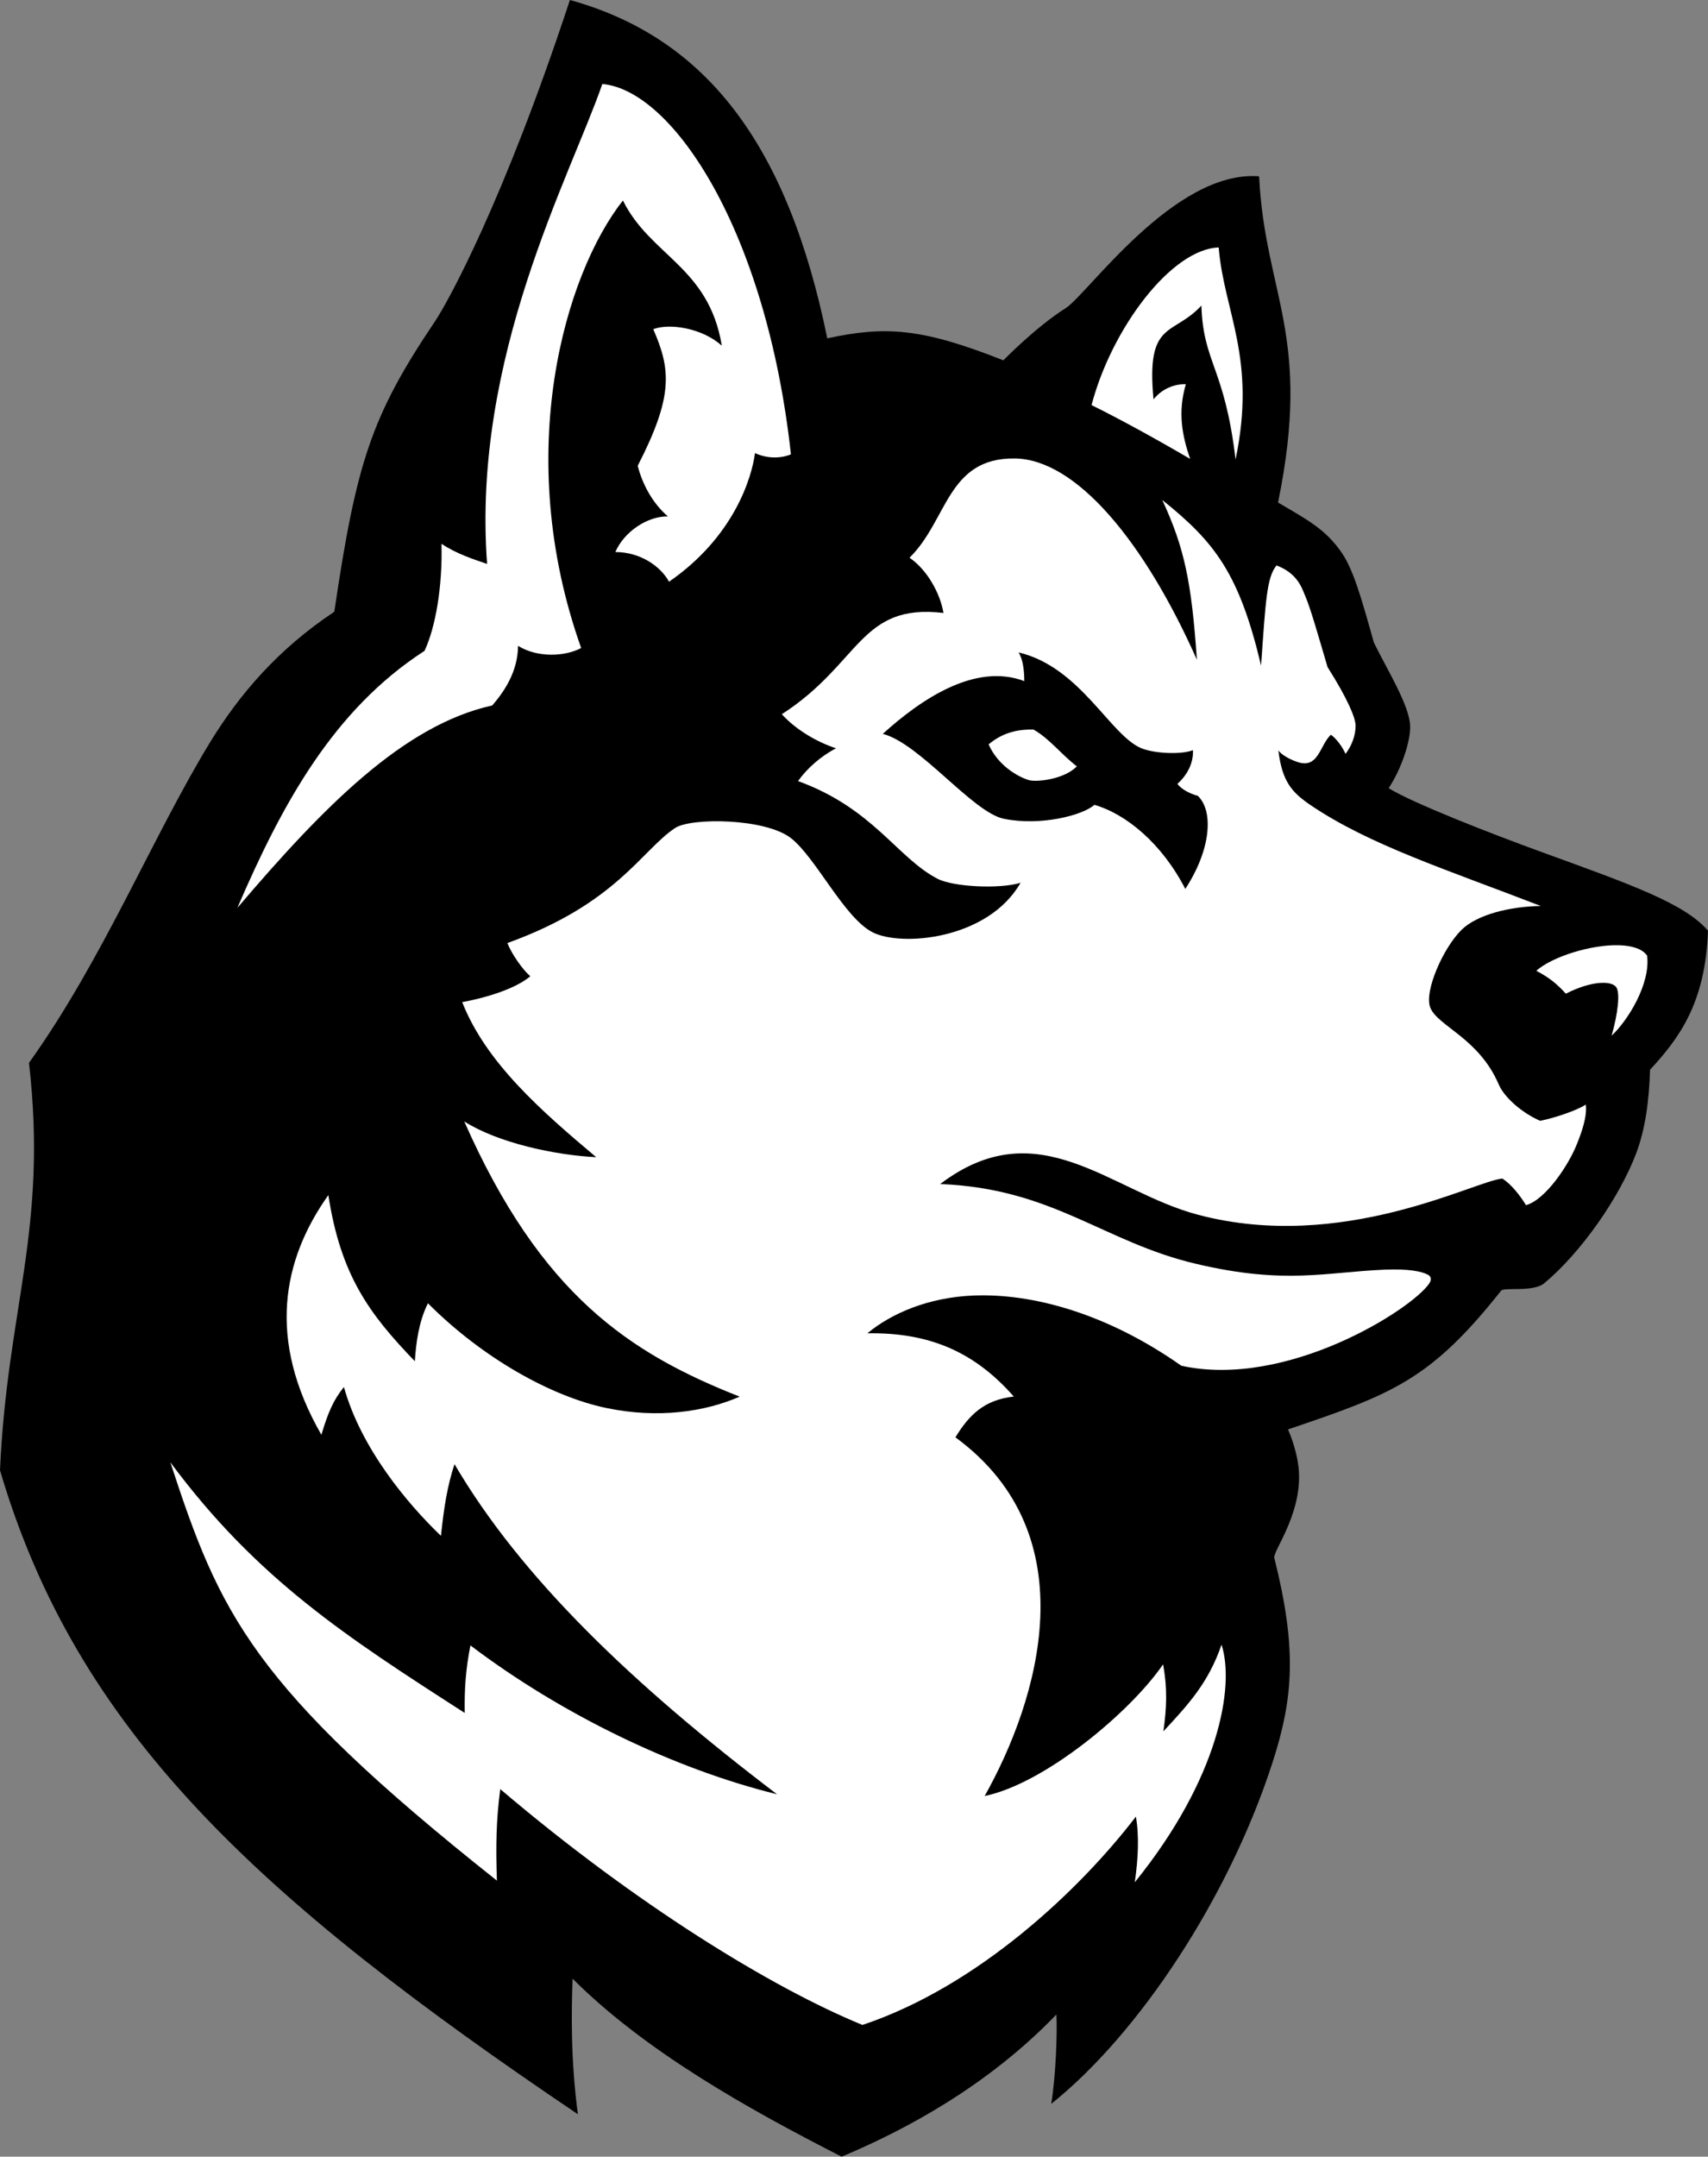 <?xml version="1.0" encoding="UTF-8" standalone="no"?>
<svg
   height="196.791"
   viewBox="0 0 155.959 196.789"
   width="155.959"
   version="1.1"
   id="svg3"
   xmlns="http://www.w3.org/2000/svg"
   xmlns:svg="http://www.w3.org/2000/svg">
  <rect x="0" y="0" width="155.959" height="196.789" fill="#808080" stroke="none"/>
  <defs
     id="defs3" />
  <g
     transform="matrix(1.25,0,0,-1.25,-282.23,653.267)"
     id="g3">
    <g
       id="g2">
      <path
         d="M 98.718,47.369 C 92.672,65.729 87.573,74.95 86.389,76.707 80.6,85.304 79.22,89.54 77.206,103.19 c -5.135,3.41 -8.642,7.51 -11.307,11.85 -5.189,8.46 -9.831,19.91 -16.572,29.31 1.738,15.22 -1.994,22.42 -2.647,37.18 6.995,23.76 23.405,38.97 52.768,58.76 -0.685,-5.11 -0.581,-9.53 -0.486,-12.37 6.597,6.58 15.817,11.78 24.567,16.24 5.69,-2.38 13.29,-6.4 19.61,-12.97 0.09,1.54 -0.04,5.52 -0.47,8.15 7.97,-6.36 16.21,-18.77 20.21,-31.16 1.93,-5.97 2.22,-10.41 0.16,-18.66 -0.14,-0.59 2.34,-3.73 2.26,-7.56 -0.04,-2.05 -1.01,-4.16 -1.01,-4.16 9.48,-3.21 12.97,-4.47 19.46,-12.66 0.27,-0.34 2.94,0.16 3.94,-0.68 3.36,-2.8 6.85,-7.8 8.38,-11.82 0.87,-2.29 1.19,-4.89 1.28,-7.66 2.62,-2.84 5.06,-6.05 5.29,-12.69 -2.13,-2.47 -6.92,-4.17 -15.1,-7.14 -4.66,-1.69 -11.82,-4.48 -14.06,-5.86 1.17,-1.76 2.03,-4.35 1.96,-5.73 -0.1,-1.9 -2.07,-5.03 -3.31,-7.56 -1.09,-3.89 -1.84,-6.568 -2.9,-8.143 -1.48,-2.178 -3.11,-3.024 -5.85,-4.632 3.14,-15.259 -1.19,-18.938 -1.73,-29.768 -7.75,-0.599 -15.66,10.767 -17.66,12.029 -2.78,1.758 -5.69,4.764 -5.69,4.764 -7.46,-2.958 -10.79,-3.152 -16.08,-2.008 -3.58,-17.545 -10.97,-27.41 -23.501,-30.873 z"
         id="path1"
         transform="matrix(0.8,0,0,-0.8,188.44,560.51)" />
      <path
         d="m 101.68,55.033 c -2.939,8.481 -11.929,24.95 -10.522,43.793 -1.134,-0.389 -2.802,-0.916 -4.166,-1.84 0.107,3.874 -0.539,7.624 -1.549,9.774 -8.304,5.37 -12.973,13.91 -17.089,23.45 7.911,-9.28 15.199,-16.68 23.275,-18.47 1.066,-1.24 2.333,-3.05 2.355,-5.44 1.75,1.09 4.25,1 5.764,0.2 -6.322,-17.757 -1.468,-34.143 3.812,-40.836 2.51,5.067 7.84,6.046 9.03,13.246 -1.79,-1.609 -4.77,-2.07 -6.26,-1.504 1.6,3.669 1.86,6.093 -1.42,12.465 0.4,1.586 1.31,3.386 2.76,4.621 -1.9,-0.033 -4.02,1.425 -4.8,3.248 2.3,0.005 4.14,1.315 4.9,2.71 5.93,-4.097 7.55,-9.48 7.85,-11.731 1.83,0.816 3.28,0.103 3.28,0.103 -2.24,-20.425 -10.8,-33.218 -17.22,-33.789 z m 56.28,14.916 c -4.33,0.148 -9.78,7.403 -11.61,14.383 2.63,1.299 6.01,3.157 9,4.91 -0.72,-2.118 -1.15,-4.236 -0.39,-6.81 -1.04,-0.045 -2.19,0.423 -2.95,1.377 -0.7,-7.269 1.78,-5.744 4.37,-8.559 0.17,5.28 2.12,5.609 3.12,14.045 1.94,-9.254 -1.06,-13.448 -1.54,-19.346 z m -18.62,19.254 c -6.17,-0.074 -6.12,5.636 -9.61,9.057 1.65,1.129 2.81,3.3 3.1,5.04 -7.66,-0.9 -7.54,4.58 -14.76,9.24 1.25,1.38 3.13,2.51 4.95,3.11 -1.41,0.73 -2.65,1.84 -3.47,2.99 6.87,2.5 9.05,7 12.73,8.91 1.43,0.75 5.68,0.96 7.59,0.37 -2.98,5.21 -10.96,5.87 -13.55,4.5 -2.58,-1.36 -5.13,-6.77 -7.4,-8.56 -2.33,-1.84 -9.13,-1.9 -10.59,-0.94 -3.06,2.02 -5.36,6.92 -15.322,10.5 0.384,0.98 1.382,2.42 2.094,3.03 -1.95,1.65 -6.219,2.36 -6.219,2.36 2.194,5.57 7.289,9.98 12.237,14.15 -3.795,-0.19 -8.972,-1.31 -12.046,-3.26 7.002,15.84 15.116,21.16 25.146,25.11 -3.21,1.4 -7.48,2.01 -12.15,1.04 -5.019,-1.04 -11.32,-4.55 -16.314,-9.56 -0.837,1.67 -1.088,3.61 -1.195,5.29 -4.139,-4.3 -6.764,-7.8 -7.899,-15.16 -4.182,5.88 -5.642,13.16 -0.635,21.87 0.61,-2.05 1.114,-3.2 2.059,-4.36 1.542,5.57 5.775,10.63 8.857,13.58 0.293,-2.71 0.576,-4.51 1.239,-6.54 6.088,10.37 16.258,20.1 29.448,30.12 -9.32,-2.29 -19.644,-7.26 -27.993,-13.58 -0.409,2.06 -0.559,3.82 -0.522,6.16 -10.78,-6.93 -18.972,-12.21 -26.879,-22.87 4.504,13.77 7.389,20.39 29.817,38.17 -0.102,-3.21 -0.073,-5.42 0.306,-8.35 12.391,10.53 24.781,18.12 33.071,21.52 10.55,-3.52 19.86,-12.34 24.97,-19.01 0.31,1.76 0.21,3.83 -0.1,5.99 7.68,-9.48 9.15,-17.89 7.92,-21.68 -1.19,3.46 -3,5.43 -5.31,7.91 0.29,-2.06 0.39,-3.86 -0.03,-6.11 -2.98,4.35 -10.8,10.88 -16.29,12.01 4.88,-8.68 9.55,-23.78 -2.67,-32.73 1.23,-2 2.58,-3.41 5.33,-3.72 -3.49,-3.97 -7.57,-5.87 -13.37,-5.77 2.17,-1.8 5.58,-3.3 9.77,-3.45 5.23,-0.19 12,1.56 18.9,6.41 9.64,2.11 21.03,-5.14 22.63,-7.5 0.23,-0.34 0.2,-0.64 -0.12,-0.81 -0.59,-0.31 -1.77,-0.54 -3.89,-0.46 -5.42,0.22 -9.11,1.39 -17.24,-0.52 -8.51,-1.99 -13.05,-6.88 -23.4,-7.29 8.99,-6.82 15.53,0.7 23.57,2.81 13.18,3.47 25.21,-3.09 27.76,-3.31 0.79,0.49 1.63,1.55 2.16,2.43 1.83,-0.52 3.91,-3.72 4.63,-5.53 0.44,-1.09 0.97,-2.55 0.83,-3.65 -0.86,0.56 -2.92,1.24 -4.17,1.48 -1.57,-0.68 -3.24,-2.07 -3.78,-3.32 -1.82,-4.24 -5.57,-5.31 -6.25,-7.01 -0.58,-1.46 1.17,-5.43 2.84,-7.08 1.42,-1.41 4.43,-2.15 7.25,-2.19 -8.58,-3.32 -15.72,-5.59 -21.1,-9.26 -1.64,-1.13 -2.52,-2.12 -2.86,-4.93 0,0 0.44,0.63 1.81,1.07 1.87,0.59 1.98,-1.59 2.99,-2.51 0.56,0.41 1.09,1.19 1.33,1.75 0.52,-0.68 0.92,-1.6 0.92,-2.57 0,-0.71 -0.71,-2.43 -2.56,-5.35 -0.93,-3.15 -1.56,-5.4 -2.08,-6.59 -0.27,-0.65 -0.7,-1.987 -2.58,-2.685 -0.89,1.085 -0.99,3.175 -1.41,9.135 -1.99,-8.371 -4.2,-11.249 -9.02,-15.106 2.02,4.367 2.67,7.456 3.16,14.576 -4.79,-10.78 -11.02,-18.3 -16.63,-18.367 z m 0.35,17.697 c 5.68,1.35 8.37,7.62 11.25,8.76 1.19,0.47 3.6,0.58 4.67,0.16 0.05,1.23 -0.55,2.29 -1.42,3.08 0.36,0.47 1.07,0.87 1.87,1.09 1.47,1.43 1.17,4.95 -1.15,8.49 -2.12,-4.12 -5.38,-6.83 -8.3,-7.67 -1.04,0.94 -4.89,1.96 -8.27,1.27 -2.84,-0.58 -7.66,-6.87 -11.05,-7.75 3.46,-3.13 8.42,-6.52 12.92,-4.81 -0.01,-1.14 -0.15,-2.01 -0.52,-2.62 z m 1.36,7.04 c -1.81,-0.04 -3.03,0.47 -4.1,1.35 0.84,1.9 2.62,2.94 3.67,3.26 0.68,0.2 3.19,-0.04 4.39,-1.25 -1.49,-1.15 -2.48,-2.52 -3.96,-3.36 z m 53.49,19.68 c -2.55,-0.08 -6.13,1.04 -7.58,2.33 1.19,0.62 1.9,1.21 2.7,2.09 2.24,-1.15 4.1,-1.22 4.58,-0.62 0.4,0.49 0.18,2.41 -0.4,4.45 1.51,-1.41 3.56,-4.75 3.24,-7.3 -0.44,-0.63 -1.38,-0.91 -2.54,-0.95 z"
         transform="matrix(0.8,0,0,-0.8,188.44,560.51)"
         fill="#ffffff"
         id="path2" />
    </g>
  </g>
</svg>
